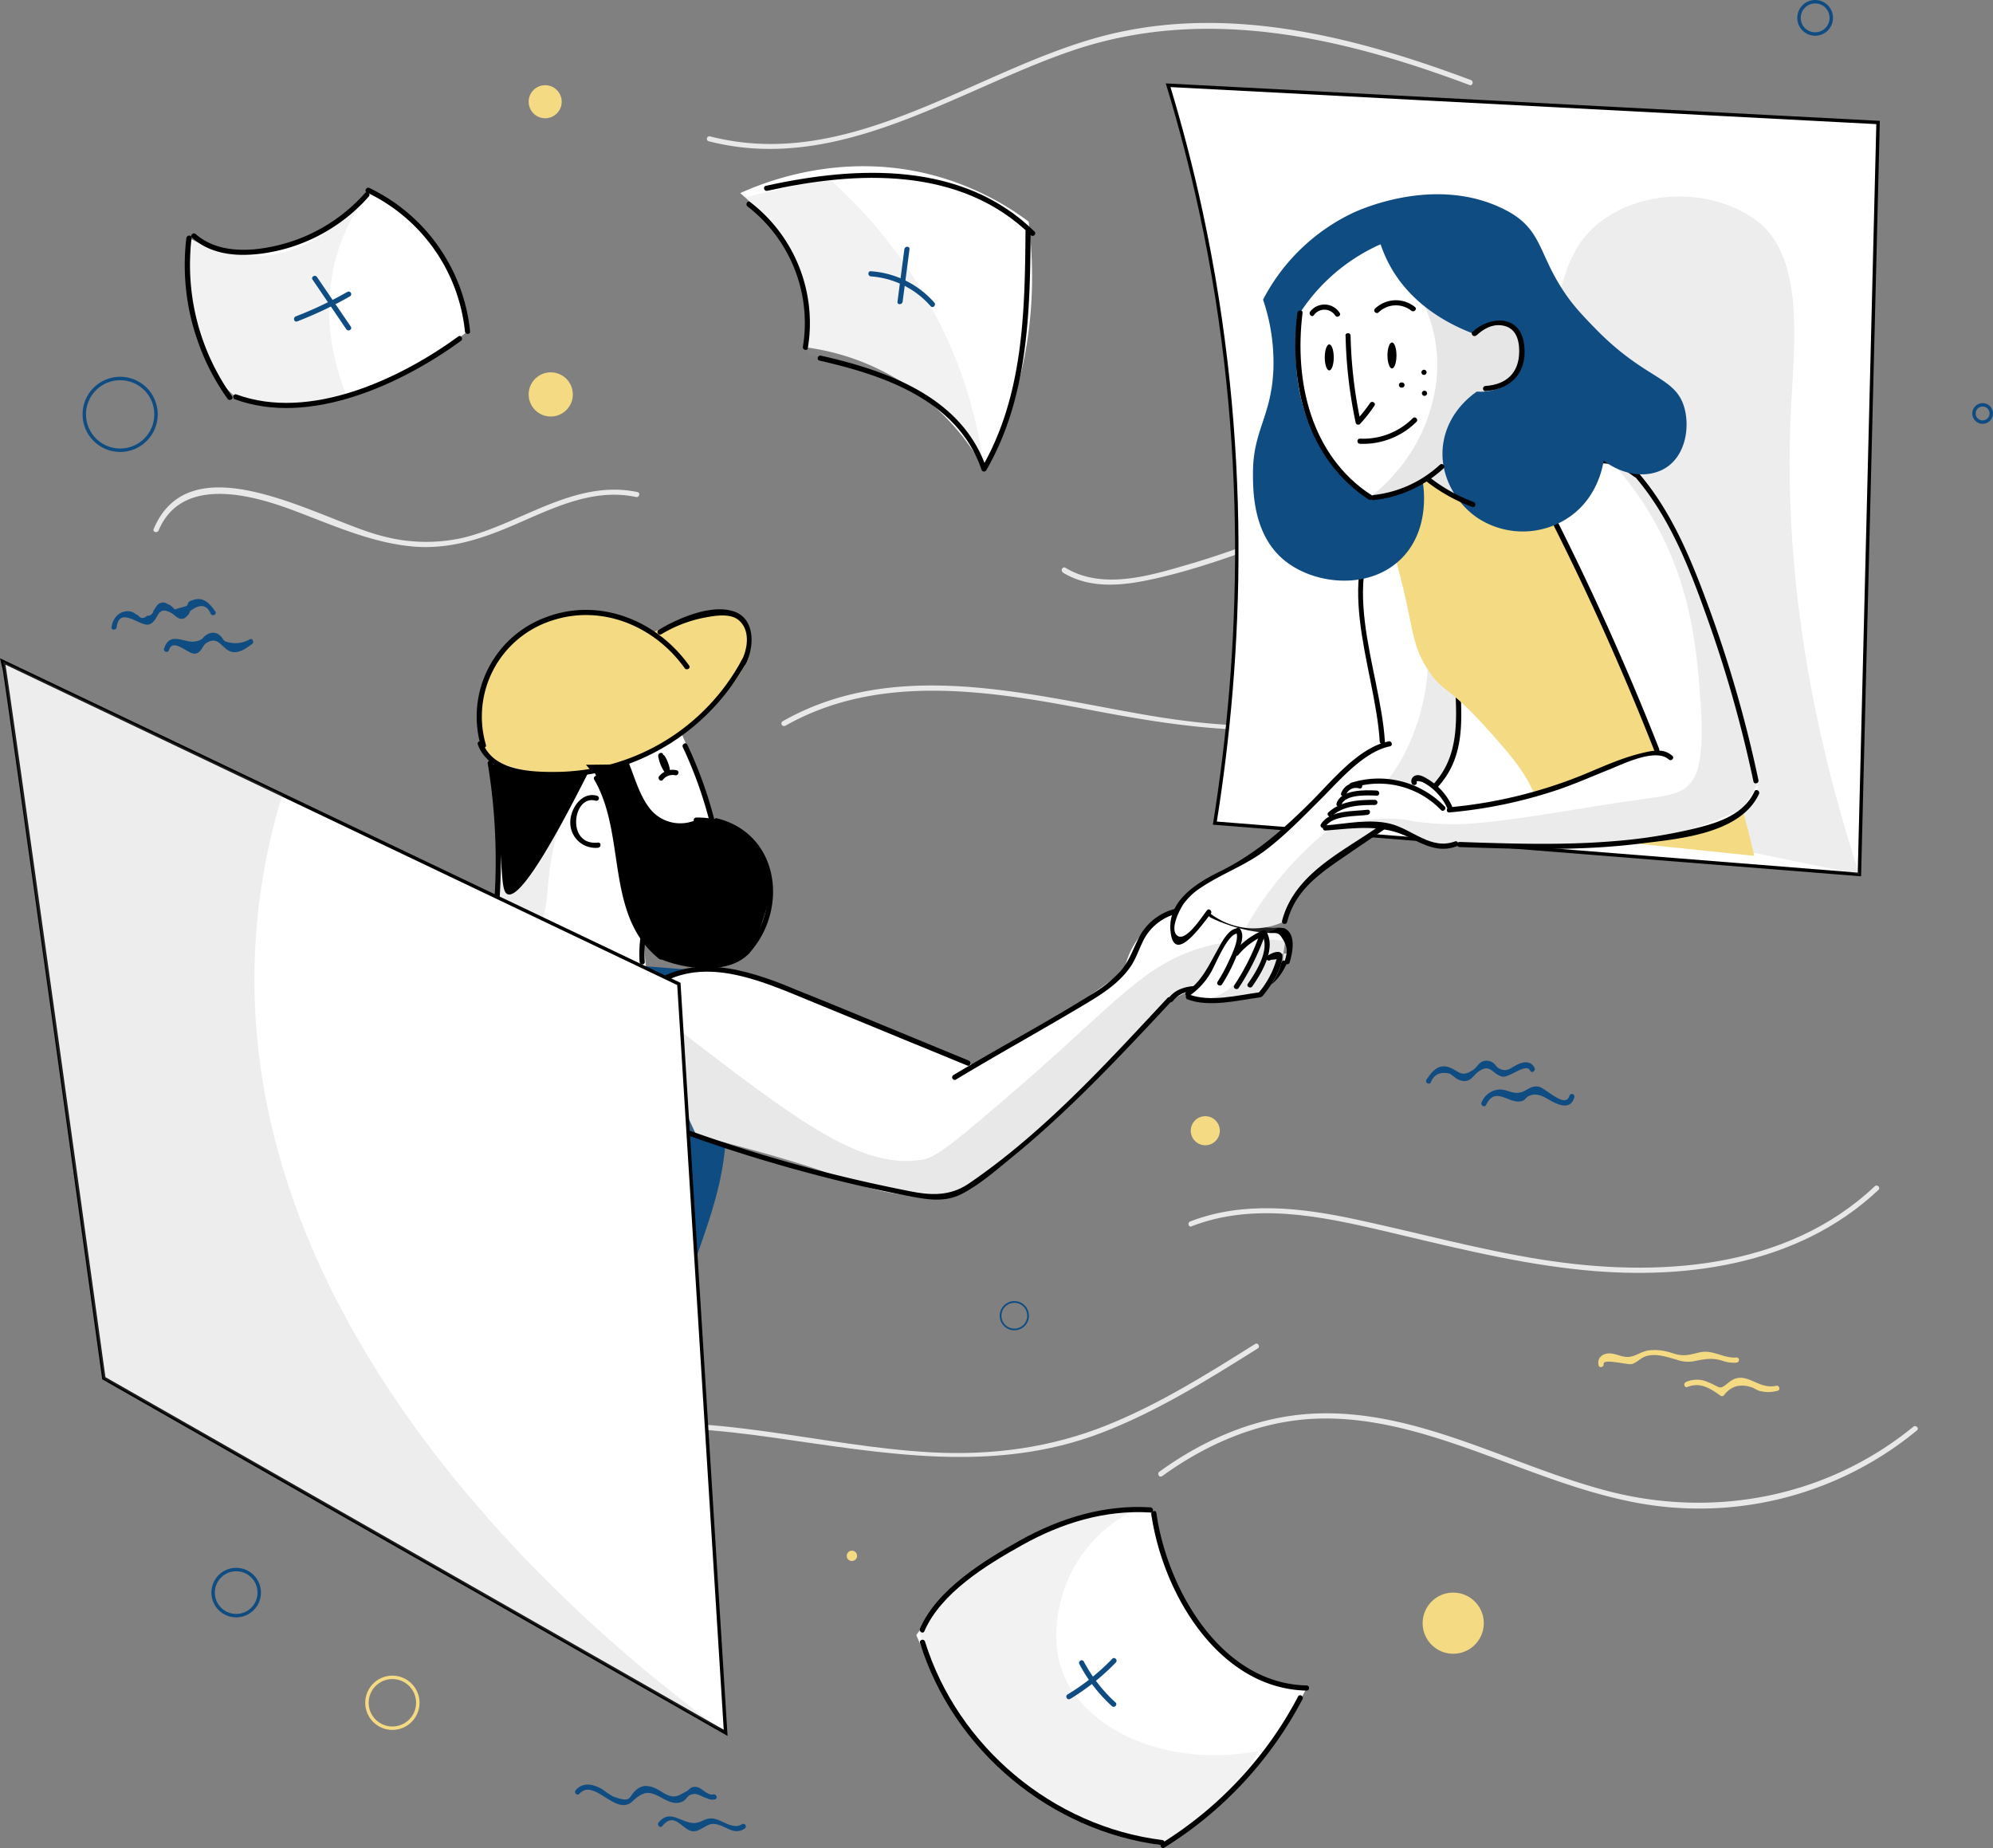 <svg xmlns="http://www.w3.org/2000/svg" viewBox="0 0 579.9 537.7"><rect x="0" y="0" width="579.9" height="537.7" fill="#808080" stroke="none"/><title>team building</title><g id="background"><g id="details"><path d="M55,187.18c6.57-15.68,26.2-10.67,38.38-6.18,11.42,4.22,22.75,9.53,35,10.77,10.66,1.09,20.33-2,30-6.19,11.29-4.84,22.93-10.84,35.55-8.15.94.2,1.35-1.24.4-1.44-11.16-2.38-21.56,1.7-31.66,6.1-6.36,2.77-12.73,5.72-19.52,7.3a49,49,0,0,1-23.16-.64c-17.32-4.29-55.41-28.25-66.42-2-.38.89,1.08,1.28,1.44.4Z" transform="translate(-8.86 -32.82)" style="fill:#e8e8e8"/><path d="M142.39,469.86c20.88-26.25,61.84-22.94,91.33-18.78,32.27,4.55,64.35,10.67,95.79-1.43,16.08-6.19,30.78-15.37,45.32-24.5.81-.51.06-1.81-.76-1.3-13.93,8.75-28,17.58-43.32,23.71-16.28,6.51-33.28,8.75-50.75,7.83-32.51-1.73-64.76-12.22-97.48-7.24-15.33,2.33-31.26,8.17-41.19,20.65-.6.75.45,1.82,1.06,1.06Z" transform="translate(-8.86 -32.82)" style="fill:#e8e8e8"/><path d="M347,462.32c13.21-9.57,28.6-16.16,45.07-16.74,16-.55,31.46,4.19,46.33,9.53,14.49,5.21,28.81,11.21,43.93,14.4A99.55,99.55,0,0,0,566.63,449c.75-.61-.32-1.67-1.06-1.06C540.72,468.25,508,474.7,477,466.72c-28.47-7.35-55.58-24-85.8-22.61-16.42.76-31.8,7.35-45,16.91-.77.56,0,1.86.76,1.3Z" transform="translate(-8.86 -32.82)" style="fill:#e8e8e8"/><path d="M355.54,389.62c18.11-7,37.43-3,55.68,1.28s36.61,9,55.34,11.13c31.13,3.62,65.19-.68,88.87-23,.7-.67-.36-1.73-1.06-1.07-25.9,24.45-63.6,26.62-97,21.33-18.12-2.87-35.78-7.76-53.69-11.61-16-3.45-32.83-5.54-48.51.53-.89.34-.5,1.79.4,1.44Z" transform="translate(-8.86 -32.82)" style="fill:#e8e8e8"/><path d="M237.35,244c27.14-15.42,59.25-10.25,88.38-4.69s57.88,9.85,86.64.07a119.92,119.92,0,0,0,38.66-22c.74-.62-.32-1.68-1.06-1.06a117.87,117.87,0,0,1-50.07,25C380,245.78,360,244,340.16,240.46c-33.94-6-71.49-16-103.56,2.21a.75.75,0,0,0,.75,1.3Z" transform="translate(-8.86 -32.82)" style="fill:#e8e8e8"/><path d="M318.09,199.4c8.65,5.25,18.84,3.66,28.22,1.46,11.6-2.72,22.82-6.8,34-11,22.44-8.44,45.19-17.57,69.58-17a.75.75,0,0,0,0-1.5c-22.18-.56-43.12,6.87-63.59,14.59-10.36,3.91-20.71,7.9-31.35,11-11.26,3.3-25.22,7.65-36.06,1.07-.83-.5-1.58.8-.76,1.3Z" transform="translate(-8.86 -32.82)" style="fill:#e8e8e8"/><path d="M215.09,73.92c37.63,9.66,71.38-14.53,105.36-26.23,38.83-13.37,78.75-4.1,116,9.87.91.34,1.3-1.11.4-1.45-34.89-13.08-73.14-22.74-110-12-36.47,10.59-71.51,38.63-111.37,28.39a.75.75,0,0,0-.4,1.45Z" transform="translate(-8.86 -32.82)" style="fill:#e8e8e8"/><path d="M165.33,147.12a1.5,1.5,0,0,0,0-3,1.5,1.5,0,0,0,0,3Z" transform="translate(-8.86 -32.82)" style="fill:#0f4c82"/><path d="M425.18,347.73c.95-2.39,2.84-3.21,5.65-2.47.61.48,1.23.93,1.86,1.38a4.36,4.36,0,0,0,2.4.72c1.94-.13,2.51-1.69,3.9-2.7,3.6-2.63,4,.73,7,1.4,2,.46,7-4.15,8.09-1.73.4.87,1.69.11,1.29-.76-1-2.19-3.25-1.9-5.14-.94s-2.94,2.27-5.31,1c-.67-.37-1.06-1.31-1.77-1.68a3.18,3.18,0,0,0-2.52-.42c-1.45.34-1.94,1.71-3,2.48-3.62,2.51-4.13.46-7.07-.63-3.13-1.16-5.09,1.17-6.65,3.62-.52.82.78,1.57,1.3.76Z" transform="translate(-8.86 -32.82)" style="fill:#0f4c82"/><path d="M441.25,354.32c2.81-5.85,6.85.14,10.62-1.21.77-.27,1-.94,1.56-1.26,2.52-1.38,4.56.07,6.63,1.22,2.43,1.35,5.87,2.76,6.9-1.07a.75.75,0,0,0-1.44-.4c-1.09,4-7-2.3-9-2.62-2.42-.39-3.32,1.33-5.49,1.74-2.4.46-4-1.29-6.58-.82a6,6,0,0,0-4.49,3.66c-.42.86.87,1.63,1.29.76Z" transform="translate(-8.86 -32.82)" style="fill:#0f4c82"/><path d="M42.81,215.28c.84-6.41,7,.12,9.49-.8,2.93-1.07,2-5.75,6.38-3.32,1.32.73,2,2.17,3.75,1.57.5-.17.81-.75,1.22-1a10,10,0,0,0,.56-1.14c2.88-2.17,4.89-1.86,6,.9.54.8,1.84,0,1.3-.75-2.08-3.05-4.07-4.6-7.52-2.94-.45.22-.48,1.12-.84,1.33l-3.43,1a11.54,11.54,0,0,0-1.47-1.32c-1-.3-1.22-.88-2.39-.63-1.38.29-1.54,1.39-2.33,2.27A1.79,1.79,0,0,1,51.6,212q-1.49,1.35-2.58-.18c-.94-.35-1.3-1-2.31-1.11-3-.44-5.05,1.91-5.4,4.59-.12.95,1.38.95,1.5,0Z" transform="translate(-8.86 -32.82)" style="fill:#0f4c82"/><path d="M58,222c1.24-3.85,5.65,1.34,7.65,1s1.94-2.29,3.31-3.13c3.77-2.31,4.49,2.17,7.55,2.65,2.12.33,4.13-1.17,5.7-2.33.77-.57,0-1.87-.76-1.3a8.49,8.49,0,0,1-7.08.52c-.55-.31-.89-1.23-1.42-1.62a3,3,0,0,0-3.61-.48c-1.82.91-1.06,1.7-3.74,2.15-3.15.54-7.37-3.13-9,2.1-.29.92,1.15,1.32,1.45.4Z" transform="translate(-8.86 -32.82)" style="fill:#0f4c82"/><path d="M177.42,554.77c3.71-4.27,9.13,4.1,13.57,3.17,1.49-.31,1.76-1,2.84-1.85,2.86-2.32,4.41-1.89,7.53-.2,2,1.08,4.07,2.17,6.28,1,.74-.38,1.23-1.44,1.91-1.76,1.87-.9,2.9.17,4.4.69,1.21.41,1.51.79,2.87.54,1-.18.55-1.63-.4-1.45-2.07.39-3.4-2.37-5.48-2.2-1.38.11-1.4.8-2.45,1.36-2.08,1.1-3.08,2-5.42,1-1-.4-1.9-1.14-2.87-1.61a7.12,7.12,0,0,0-3.64-1,4.43,4.43,0,0,0-2.72,1.27c-2.23,1.92-1,3.83-6.55,1.79a21.21,21.21,0,0,1-3-2c-2.6-1.55-5.72-2.37-7.91.14-.63.73.42,1.8,1.06,1.06Z" transform="translate(-8.86 -32.82)" style="fill:#0f4c82"/><path d="M201.55,564.13c3.69-4.52,5.82,1.27,8.92,1.51,2.16.17,3.9-2.28,6.07-2.15,3.36.2,5.63,3.57,9,1.38.8-.52.05-1.82-.76-1.29-2.8,1.82-6-1.57-8.82-1.69-2.1-.09-3.13,1.37-5.18,1.36-3.67,0-7-4.22-10.29-.18-.6.75.45,1.81,1.06,1.06Z" transform="translate(-8.86 -32.82)" style="fill:#0f4c82"/><circle cx="34.96" cy="120.56" r="10.44" style="fill:none;stroke:#0f4c82;stroke-miterlimit:10"/><circle cx="295.14" cy="382.81" r="4" style="fill:none;stroke:#0f4c82;stroke-miterlimit:10;stroke-width:0.5px"/><circle cx="68.72" cy="463.37" r="6.71" style="fill:none;stroke:#0f4c82;stroke-miterlimit:10"/><circle cx="528.15" cy="5.2" r="4.7" style="fill:none;stroke:#0f4c82;stroke-miterlimit:10"/><circle cx="576.88" cy="120.3" r="2.52" style="fill:none;stroke:#0f4c82;stroke-miterlimit:10"/><circle cx="160.25" cy="114.76" r="6.43" style="fill:#f4da83"/><circle cx="158.63" cy="29.6" r="4.81" style="fill:#f4da83"/><circle cx="422.84" cy="472.27" r="8.9" style="fill:#f4da83"/><circle cx="350.7" cy="328.99" r="4.23" style="fill:#f4da83"/><circle cx="114.17" cy="495.43" r="7.4" style="fill:none;stroke:#f4da83;stroke-miterlimit:10"/><path d="M256.74,487a1.5,1.5,0,0,0,0-3,1.5,1.5,0,0,0,0,3Z" transform="translate(-8.86 -32.82)" style="fill:#f4da83"/><path d="M475.5,429.7c-.4-1.73,7.07.32,8.16,0,1.78-.53,2.55-1.92,4.55-2.4,2.84-.67,5.77.35,8.46,1.12a9.66,9.66,0,0,0,5.7.31c3-.56,4.74-.86,7.65,0a10,10,0,0,0,4.08.56c1-.07,1-1.57,0-1.5-3.84.28-6.71-2.32-10.57-1.52-2.38.5-4,1.18-6.46.68-1-.2-2-.61-3-.84a15.16,15.16,0,0,0-5.57-.38c-2.57.41-4,2.11-6.61,1.87-1.63-.14-3.32-1.1-5-1-2.07.14-3.34,1.5-2.89,3.45.21.94,1.66.54,1.45-.4Z" transform="translate(-8.86 -32.82)" style="fill:#f4da83"/><path d="M499.82,436.38c3.85-1.56,6.79.5,9.73,2.58a.77.77,0,0,0,1-.27c2.15-2.81,4.91-3.23,8-2.22.75.25,1.38.74,2.14,1a9.93,9.93,0,0,0,5.38,0c.94-.21.55-1.66-.4-1.45-5.58,1.25-8.93-5-13.85-.94-2.9,2.38-2.23,1.36-5.9-.08a7.75,7.75,0,0,0-6.49-.08c-.88.36-.49,1.81.4,1.44Z" transform="translate(-8.86 -32.82)" style="fill:#f4da83"/></g><g id="papers"><path d="M63.83,102.09a71.66,71.66,0,0,0-.35,12.79c.41,6.79,1.06,17.29,7.92,26.84a37.89,37.89,0,0,0,6,6.59,56.69,56.69,0,0,0,15.81,2.32c11.91,0,20.73-3.82,29-7.52a104.62,104.62,0,0,0,22.67-13.89,44.71,44.71,0,0,0-1.37-7.9c-4.93-18.54-20.49-29-27.54-33.16a50.63,50.63,0,0,1-10.18,9.57c-3.85,2.73-11.79,8.35-23.15,8.73A38.27,38.27,0,0,1,63.83,102.09Z" transform="translate(-8.86 -32.82)" style="fill:#fff"/><path d="M224.24,89a62,62,0,0,1,7.9,8,49.15,49.15,0,0,1,9.56,16.25,43.36,43.36,0,0,1,1.5,20.6,69.88,69.88,0,0,1,52,35.38,113.28,113.28,0,0,0,6.11-13.1c8.9-22.8,8.65-44.19,6.85-58.83a81.3,81.3,0,0,0-28.47-13.67C253.61,77,231.85,85.58,224.24,89Z" transform="translate(-8.86 -32.82)" style="fill:#fff"/><path d="M275.48,508.56c1,2.45,2.56,5.82,4.57,9.74,2.81,5.49,7.12,13.89,13.39,21.55C304.72,553.6,318.31,560,324,562.63a92.06,92.06,0,0,0,23.23,7.12,111.94,111.94,0,0,0,16.51-12.41A114.42,114.42,0,0,0,389,524a38.29,38.29,0,0,1-12.51-2.73c-8.9-3.61-13.94-9.67-17.57-14.13-10.26-12.62-13.9-26.66-15.34-35a84.39,84.39,0,0,0-68.12,36.46Z" transform="translate(-8.86 -32.82)" style="fill:#fff"/><path d="M339.31,472A40.93,40.93,0,0,0,321,489.53c-4.69,8.89-6.19,19.89-3.41,28.51,5.54,17.13,29.5,29.44,57.46,24.26a70.12,70.12,0,0,1-27.8,27.45A94.94,94.94,0,0,1,329,564.64a92.56,92.56,0,0,1-31.38-20.25,86.1,86.1,0,0,1-21.36-37,87.52,87.52,0,0,1,32.27-27.09A86.61,86.61,0,0,1,339.31,472Z" transform="translate(-8.86 -32.82)" style="fill:#9e9e9e;opacity:0.14"/><path d="M115.64,89.44a56.52,56.52,0,0,0-8.21,15.8c-6.34,19.21-.28,36.34,2.22,42.4a51,51,0,0,1-32.21.67,50.12,50.12,0,0,1-12.15-46.86A32.21,32.21,0,0,0,78.89,107C99.3,110.07,114.62,90.76,115.64,89.44Z" transform="translate(-8.86 -32.82)" style="fill:#9e9e9e;opacity:0.14"/><path d="M225.65,90.24A49.37,49.37,0,0,1,238.56,106a50.63,50.63,0,0,1,5,15.61,56.37,56.37,0,0,1,.51,14.37,111.79,111.79,0,0,1,16,4.27c9.21,3.21,17.22,6,24.47,13a45.65,45.65,0,0,1,10.66,16.05,134.12,134.12,0,0,0-7-28.76,139.92,139.92,0,0,0-38.5-56.06Z" transform="translate(-8.86 -32.82)" style="fill:#9e9e9e;opacity:0.14"/><path d="M63.08,102.09a67,67,0,0,0,12,46.77c.56.78,1.86,0,1.3-.75a65.75,65.75,0,0,1-11.77-46c.11-1-1.39-1-1.5,0Z" transform="translate(-8.86 -32.82)"/><path d="M64.76,102c6.91,6.15,17.09,5.62,25.58,3.6A50.48,50.48,0,0,0,116.17,90c.64-.72-.42-1.78-1.06-1.06A49.25,49.25,0,0,1,93,103.29c-8.54,2.64-20,4-27.19-2.37-.72-.64-1.78.41-1.06,1.06Z" transform="translate(-8.86 -32.82)"/><path d="M77.24,149c21.7,8,48.33-4.34,65.75-17,.78-.56,0-1.87-.75-1.3C125.1,143.18,99,155.4,77.64,147.58c-.91-.33-1.3,1.12-.4,1.45Z" transform="translate(-8.86 -32.82)"/><path d="M115.6,88.81a50.55,50.55,0,0,1,28.54,40.41c.09,1,1.59,1,1.5,0a52.08,52.08,0,0,0-29.28-41.7c-.87-.42-1.63.87-.76,1.29Z" transform="translate(-8.86 -32.82)"/><path d="M277.83,507.4c4.89-11.21,18.12-19.27,28.39-25,11.48-6.44,24.14-10.34,37.38-9.51,1,.06,1-1.44,0-1.5-13.48-.85-26.45,3.16-38.13,9.72-10.43,5.85-24,14.19-28.93,25.57-.39.88.91,1.64,1.29.76Z" transform="translate(-8.86 -32.82)"/><path d="M343.88,473.43c3.21,22.67,19.41,50.69,45.14,51.28a.75.75,0,0,0,0-1.5C364,522.63,348.44,495,345.33,473c-.14-.95-1.58-.55-1.45.4Z" transform="translate(-8.86 -32.82)"/><path d="M276.55,510.83c9.74,31.29,38,54.84,70.51,58.86.95.12.94-1.38,0-1.5C315.23,564.25,287.52,541,278,510.43c-.29-.92-1.74-.53-1.45.4Z" transform="translate(-8.86 -32.82)"/><path d="M347.64,570.4a112.2,112.2,0,0,0,40.21-43.21c.45-.86-.84-1.62-1.29-.76a110.76,110.76,0,0,1-39.68,42.67c-.81.51-.06,1.81.76,1.3Z" transform="translate(-8.86 -32.82)"/><path d="M226.38,92.9a42.83,42.83,0,0,1,16.1,40.8c-.16.94,1.29,1.35,1.44.4a44.4,44.4,0,0,0-16.78-42.49c-.77-.59-1.52.71-.76,1.29Z" transform="translate(-8.86 -32.82)"/><path d="M232.1,88.34c26-5.81,56.22-7.2,76.71,12.91.69.68,1.75-.38,1.06-1.06C289,79.7,258.26,81,231.7,86.89c-.94.21-.54,1.66.4,1.45Z" transform="translate(-8.86 -32.82)"/><path d="M247.32,137.75c18.9,4.26,40.25,11.6,47.13,31.73a.76.76,0,0,0,1.37.18c12.21-21.07,12.76-45.84,12.93-69.53a.75.75,0,0,0-1.5,0c-.17,23.43-.65,47.94-12.73,68.77l1.37.18c-7.06-20.68-28.7-28.39-48.17-32.78-.94-.21-1.34,1.24-.4,1.45Z" transform="translate(-8.86 -32.82)"/><path d="M320.27,527.12a65.22,65.22,0,0,0,13.27-10.6c.67-.7-.39-1.76-1.06-1.06a63.84,63.84,0,0,1-13,10.37c-.83.5-.07,1.8.75,1.29Z" transform="translate(-8.86 -32.82)" style="fill:#0f4c82"/><path d="M322.92,517a45,45,0,0,0,9.46,12.22c.71.65,1.78-.41,1.06-1.06a44,44,0,0,1-9.23-11.91c-.45-.86-1.74-.1-1.29.75Z" transform="translate(-8.86 -32.82)" style="fill:#0f4c82"/><path d="M262.27,113.24a25.51,25.51,0,0,1,17.39,8.68c.64.72,1.7-.34,1.06-1.06a27.07,27.07,0,0,0-18.45-9.12c-1-.08-.95,1.42,0,1.5Z" transform="translate(-8.86 -32.82)" style="fill:#0f4c82"/><path d="M272,105.32l-2,15.28c-.13,1,1.38.94,1.5,0l2-15.28c.12-.95-1.38-.94-1.5,0Z" transform="translate(-8.86 -32.82)" style="fill:#0f4c82"/><path d="M95.35,126.33a114.32,114.32,0,0,0,15.33-7.28.75.75,0,0,0-.76-1.3,110.77,110.77,0,0,1-15,7.13c-.89.35-.51,1.8.39,1.45Z" transform="translate(-8.86 -32.82)" style="fill:#0f4c82"/><path d="M99.79,114.16l9.85,14.47c.54.79,1.84,0,1.3-.76l-9.86-14.47c-.54-.79-1.84,0-1.29.76Z" transform="translate(-8.86 -32.82)" style="fill:#0f4c82"/></g></g><g id="guy"><g id="torso"><path d="M148.23,310.1a233.45,233.45,0,0,0-24.31,43.46A239.25,239.25,0,0,0,105.23,454a68.37,68.37,0,0,0,28,21c30,11.89,57.78-3.11,62-5.48A289,289,0,0,1,200,438.65c8.15-39.19,19.35-52.06,20.22-77.61.36-10.72-1-26.47-9.84-46Z" transform="translate(-8.86 -32.82)" style="fill:#0f4c82"/></g><g id="head"><path d="M149.52,249.71a29,29,0,0,1-1.32-9.66A30.44,30.44,0,0,1,152.33,226c6.91-11.65,19.87-14.22,21.63-14.54A33.81,33.81,0,0,1,198.74,217a41.57,41.57,0,0,1,13.7-4.94c5.05-.85,9.53-1.6,12.22,1,3.06,3,2,8.5,1.64,10.25-.7,3.54-2.57,7.88-10.83,15.42-7,6.43-13.53,12.35-24.46,16.08-4.39,1.5-10.3,2-22.11,3.12-4.53.41-8.13.6-12-1.28A18.11,18.11,0,0,1,149.52,249.71Z" transform="translate(-8.86 -32.82)" style="fill:#f4da83"/><path d="M179.35,255.34a28,28,0,0,1,4.77,7.09c2.12,4.58,1.89,7.75,2.63,13.25A96.94,96.94,0,0,0,192,297.6c2.14,5.52,3.26,8.33,6,10.86,5.59,5.09,12.89,5.16,15.23,5.19,3.27,0,7.61.07,11.51-2.81,3.61-2.68,4.8-6.37,6.25-10.87s2.89-9,1.23-14.58A20.27,20.27,0,0,0,225,275.26a22.32,22.32,0,0,0-11.5-4.53q-7.19-4.44-14.62-9.45-4.5-3-8.77-6.07Z" transform="translate(-8.86 -32.82)"/><path d="M151.54,253.6c.21,1.58.51,3.91.8,6.72.86,8.23,2.19,20.89,1.14,35.27a143.82,143.82,0,0,1-6.08,31.92,41.7,41.7,0,0,0,49.8-8.94L196,305.45A48.92,48.92,0,0,1,192,297.6c-3.7-9.44-2.6-15.33-4.67-24.81a63.37,63.37,0,0,0-5.75-15.73,49.21,49.21,0,0,1-30.08-3.46Z" transform="translate(-8.86 -32.82)" style="fill:#fff"/><path d="M191.24,254.47a42.61,42.61,0,0,0,2.72,7.62c2.15,4.61,3.57,7.65,6.66,9.43,4.58,2.65,10,.89,11.68.27h3.77q-1-4-2.35-8.17a164.87,164.87,0,0,0-6.63-17.54Z" transform="translate(-8.86 -32.82)" style="fill:#fff"/><path d="M177.46,259.82a77.61,77.61,0,0,0-6,14c-3.29,10.5-2.88,17.21-3.9,23.18-1.28,7.5-5.51,18-19.25,29.72a171.59,171.59,0,0,0,4.14-21.17,173.54,173.54,0,0,0,1.42-19.48,175.41,175.41,0,0,0-.78-19.69Z" transform="translate(-8.86 -32.82)" style="fill:#9e9e9e;opacity:0.17"/><path d="M151.5,254.84c.31,2,.75,4.85,1.21,8.33,2.8,21.38,1.54,29,3.9,29.84s8.28-5.32,23.54-35.68a64.14,64.14,0,0,1-28.65-2.49Z" transform="translate(-8.86 -32.82)"/><path d="M207.54,250.22A121,121,0,0,1,215.35,272l.92-.93a25,25,0,0,0-4.82-.38.75.75,0,0,0,0,1.5,15.63,15.63,0,0,1,4.42.33.76.76,0,0,0,.92-.92,122.83,122.83,0,0,0-7.95-22.12c-.41-.88-1.71-.12-1.3.75Z" transform="translate(-8.86 -32.82)"/><path d="M190.29,255c2.17,5.37,3.89,12.67,8.73,16.34a13,13,0,0,0,13.66,1.09c.87-.42.11-1.72-.75-1.3a11.28,11.28,0,0,1-14.11-3.21c-2.91-3.81-4.3-8.91-6.08-13.32-.36-.88-1.81-.5-1.45.4Z" transform="translate(-8.86 -32.82)"/><path d="M217.1,272.36c17.23,4.34,19.49,25.07,8.53,36.91-.66.7.4,1.77,1.06,1.06,11.72-12.66,9.13-34.8-9.19-39.42a.75.75,0,0,0-.4,1.45Z" transform="translate(-8.86 -32.82)"/><path d="M181.74,259.63c9.47,16.13,3,39.46,18.91,52.18.74.6,1.81-.45,1.06-1.06-15.63-12.53-9.29-35.9-18.68-51.88a.75.75,0,0,0-1.29.76Z" transform="translate(-8.86 -32.82)"/><path d="M150.78,255a173.39,173.39,0,0,1-3.18,71.52.75.75,0,0,0,1.45.4,175.14,175.14,0,0,0,3.17-72.31c-.16-.95-1.6-.55-1.44.39Z" transform="translate(-8.86 -32.82)"/><path d="M147.86,249.37c2.21,6,8.22,8.16,14.1,9a62.65,62.65,0,0,0,25.94-2,64.27,64.27,0,0,0,38.17-30.95c.47-.84-.82-1.6-1.29-.75a61.94,61.94,0,0,1-54,32.74c-7.24.08-18.44-.32-21.44-8.41-.33-.89-1.78-.51-1.44.4Z" transform="translate(-8.86 -32.82)"/><path d="M150.24,249.51a29.31,29.31,0,0,1,19.14-36.11c14.62-4.87,30,1.61,38.7,13.83.56.78,1.86,0,1.3-.76-9.42-13.22-26.24-20-41.84-14a30.78,30.78,0,0,0-18.75,37.44c.28.92,1.73.53,1.45-.4Z" transform="translate(-8.86 -32.82)"/><path d="M201.25,217.38a38.42,38.42,0,0,1,12.64-4.87c2.89-.54,7.51-1.39,10,.83,3.41,3,2.48,8.46.64,11.92-.46.85.83,1.61,1.29.75,2.53-4.73,2.92-13.09-3.34-15.26-6.67-2.31-16.39,2-22,5.34a.75.75,0,0,0,.76,1.29Z" transform="translate(-8.86 -32.82)"/><path d="M201,253.58a9.28,9.28,0,0,1,1.38,3.88l1.4-.38a10.56,10.56,0,0,1-1.95-4.64c-.16-1-1.6-.55-1.45.39a11.6,11.6,0,0,0,2.1,5c.38.52,1.5.45,1.4-.38a11.24,11.24,0,0,0-1.58-4.64c-.51-.82-1.81-.07-1.3.76Z" transform="translate(-8.86 -32.82)"/><path d="M182.64,264.37c-4.39-1.32-7.72,3.52-7.84,7.45a7.35,7.35,0,0,0,8.06,7.66c.95-.11,1-1.61,0-1.5-9.39,1-7.34-14.19-.62-12.17a.75.75,0,0,0,.4-1.44Z" transform="translate(-8.86 -32.82)"/><path d="M200.56,311.65c7.13,3.18,20.48,5.06,26.44-1.63.64-.72-.42-1.78-1.07-1.06-5.46,6.14-18.14,4.28-24.61,1.4-.87-.39-1.64.9-.76,1.29Z" transform="translate(-8.86 -32.82)"/><path d="M201.72,259.71a3.63,3.63,0,0,1,3.62-1.33c.94.2,1.34-1.24.4-1.45a5.11,5.11,0,0,0-5.08,1.72c-.6.74.45,1.81,1.06,1.06Z" transform="translate(-8.86 -32.82)"/><path d="M195.25,305.25a36.82,36.82,0,0,0-.29,7.42c.06,1,1.56,1,1.5,0a35,35,0,0,1,.23-7c.13-.94-1.31-1.35-1.44-.4Z" transform="translate(-8.86 -32.82)"/></g><g id="hand"><path d="M193.53,324.09a29,29,0,0,1,10.29-7.31c6.61-2.74,13.07-2.36,20.47-.87,13.87,2.8,23.4,8,30.89,11.69a279.8,279.8,0,0,0,37.24,15.2c7.87-4.14,16.22-8.94,24.86-14.52,6.77-4.37,13-8.77,18.75-13.09a21.76,21.76,0,0,1,20.16-18,59.18,59.18,0,0,0,27.12,6.92c-1,5.23-1.42,8.73-.82,8.9s1.8-1.75,1.41-2.43c-.83-1.47-10.26,1.73-34.43,13.14-9.8,10.55-18.38,19.18-25,25.66-12.09,11.8-18.12,17.35-26,23-4.85,3.49-9.09,6.13-12.1,7.92a58.15,58.15,0,0,1-8.11.54,62.51,62.51,0,0,1-23.34-4.85c-9.29-3.58-22.78-7.72-43.44-12.84Z" transform="translate(-8.86 -32.82)" style="fill:#fff"/><path d="M192,320.92c3.28,2.73,8.35,6.88,14.67,11.74,35.16,27.06,53.37,40.72,71,37.48,4.08-.75,11.74-7.35,27.05-20.54,29-25,37-36.51,55.07-41.39a62.42,62.42,0,0,1,23.05-1.64c1.37,3.18,1,5.05.48,6.12-2.79,6-15.89,1.51-28.85,8.07C352,322,350.83,323,341.78,331.91,325,348.34,320.11,353.71,314.47,359a174.49,174.49,0,0,1-28.25,21.49c-7-.39-14.39-1.13-22.18-2.34a229.57,229.57,0,0,1-54.75-15.69Z" transform="translate(-8.86 -32.82)" style="fill:#9e9e9e;opacity:0.24"/><path d="M198.63,320.65c14.05-10.43,31.31-2.62,45.49,3.21l46.23,19c.89.36,1.28-1.09.4-1.45-17.21-7.08-34.4-14.23-51.65-21.23-13.12-5.33-28.68-10.15-41.23-.83-.76.57,0,1.87.76,1.29Z" transform="translate(-8.86 -32.82)"/><path d="M287,346.92c12.94-7.8,26.22-15.06,39.15-22.87,4.34-2.62,8.65-5.64,11.58-9.86,1.55-2.22,2.36-4.73,3.53-7.14a14.94,14.94,0,0,1,9.8-8.33.75.75,0,0,0-.39-1.44,16.27,16.27,0,0,0-10.42,8.34c-1.82,3.54-2.81,6.94-5.53,9.95a37.27,37.27,0,0,1-8,6.39c-13.21,8.3-27.08,15.61-40.45,23.66a.75.75,0,0,0,.76,1.3Z" transform="translate(-8.86 -32.82)"/><path d="M209.1,363.19a441.75,441.75,0,0,0,43.34,13.05q10.53,2.6,21.19,4.64c5.18,1,10.32,1.82,15.18-.73,5.36-2.82,10.24-7.14,14.91-10.95,5.53-4.52,10.86-9.28,16-14.19,10.38-9.85,20.15-20.32,29.92-30.78.65-.71-.41-1.77-1.07-1.06-17.88,19.16-36,39.13-57.8,54-6.93,4.71-13.74,2.94-21.4,1.38q-10.17-2.08-20.23-4.64c-13.41-3.41-26.64-7.49-39.68-12.14-.91-.32-1.3,1.12-.39,1.45Z" transform="translate(-8.86 -32.82)"/><path d="M361,299.74a46.31,46.31,0,0,0,12.09,3.95,44.46,44.46,0,0,0,4.88.57c2.49.15,2.83-.47,4.3,2.08,1.36,2.38,1.15,3.59.39,6.15a.75.75,0,0,0,1.44.4c.89-3,2-8.44-1.58-10a11.19,11.19,0,0,0-3-.1,47.28,47.28,0,0,1-6.05-.58,45.42,45.42,0,0,1-11.74-3.8c-.87-.41-1.63.88-.75,1.29Z" transform="translate(-8.86 -32.82)"/><path d="M350.11,324.13c4.29-6,16.67-1.73,22.87-2.64,5.18-.76,8-3.44,10.16-8.06.41-.87-.88-1.63-1.29-.75-4.31,9.16-12.7,7.38-21.23,7-4.26-.17-9.12-.12-11.8,3.66-.56.79.74,1.54,1.29.75Z" transform="translate(-8.86 -32.82)"/></g><g id="window"><path d="M9.78,225.34c.61,1.58,29.29,208.47,29.29,208.47L220,537q-6.81-108.94-13.61-217.9Z" transform="translate(-8.86 -32.82)" style="fill:#fff;stroke:#000;stroke-miterlimit:10"/><path d="M91,264.06a184.8,184.8,0,0,0-7.87,44.48C76.83,430.76,196.91,520.36,220,537l-181-103.2Q24.43,329.58,9.78,225.34Z" transform="translate(-8.86 -32.82)" style="fill:#9e9e9e;opacity:0.18"/></g></g><g id="girl"><g id="window-2" data-name="window"><path d="M348.75,57.62c3.53,11.62,6.75,23.86,9.52,36.69,14.62,67.75,11.89,129.15,4.07,178l187.55,14.94,5.43-218.79Z" transform="translate(-8.86 -32.82)" style="fill:#fff;stroke:#000;stroke-miterlimit:10"/><path d="M457.6,171.46a153.65,153.65,0,0,1,1.76-35.37c3.24-19.38,5.09-30.48,14.44-38.16,11.53-9.47,31-10.91,44.86-1.87,16,10.47,12.09,37.14,11.22,57.95-1.34,31.73,1.47,76.53,20,133.27L505,278c-.6-2.08-1.22-4.15-1.87-6.23A440.64,440.64,0,0,0,457.6,171.46Z" transform="translate(-8.86 -32.82)" style="fill:#9e9e9e;opacity:0.18"/></g><g id="hand_right" data-name="hand right"><path d="M417.06,176c-.86,1.09-2.08,2.68-3.44,4.67-1,1.42-5.26,7.7-7.31,13.22-2.11,5.68-1.92,10.77-1.28,17.58a291.88,291.88,0,0,0,6,37.13,184.85,184.85,0,0,0-14.71,12.64c-5.54,5.28-6.12,6.48-11.52,11.33-6.86,6.15-10.28,9.23-15.76,12.05-3.79,1.95-5.81,2.39-10.07,5.19-6.05,4-7.52,6.74-8.14,8.23-1.35,3.3-1.47,7.62,0,8.33s4.83-2.61,6.8-4.64a29.63,29.63,0,0,0,2.92-3.48A20.93,20.93,0,0,0,373,302.92a20.63,20.63,0,0,0,9.62-2.06,26.32,26.32,0,0,1,2.82-7c3.13-5.4,7.18-7.89,14.81-13,10.06-6.68,15.07-10.35,16.26-11.22,8.75-6.43,11.58-9.32,13.63-13.4,1.58-3.12,2.09-5.75,2.79-9.39a74.39,74.39,0,0,0,.67-19.14C432.54,217.11,427.37,198.37,417.06,176Z" transform="translate(-8.86 -32.82)" style="fill:#fff"/><path d="M357.83,319.13a30.24,30.24,0,0,0,3.28-4.72c2.35-3.84,2.41-5.09,4.56-7.88,1.12-1.44,2.58-3.33,3.42-3,1.12.42.54,4.45.35,5.69.84-3.38,4.29-4.88,6.5-3.89,1.87.84,3,3.57,2.1,6.24,2.23-1,2.95-.52,3.19-.31,1.18,1.06-.46,4.66-1.53,6.44a13,13,0,0,1-3.94,4.31c-1.77,1.18-3.49,1.61-13.91,1.72-5.09.05-7,0-7.25-.83S355.77,321.47,357.83,319.13Z" transform="translate(-8.86 -32.82)" style="fill:#fff"/><path d="M422.27,188c.3,4.15.71,10.31,1.09,17.78.71,13.88,1.07,20.82.73,24.12-.48,4.71-2.77,21.14-14.66,33.68-7,7.39-11.17,6.91-22.12,18A98.36,98.36,0,0,0,376.84,294a97,97,0,0,0-5.55,8.79,8.33,8.33,0,0,0,5.35,1.44,8.69,8.69,0,0,0,6-3.36,31.37,31.37,0,0,1,5.48-10.57c3.27-4.11,6.24-5.61,14.66-11.11,7.51-4.92,11.27-7.39,14.76-10.24,5.91-4.86,10.8-8.87,13.74-15.25,2.86-6.23,2.68-12.16,2.07-18.4C431.64,217.81,426.88,201,422.27,188Z" transform="translate(-8.86 -32.82)" style="fill:#9e9e9e;opacity:0.2"/><path d="M359.75,323.7a17.34,17.34,0,0,0,6.33-2.85c7.45-5.45,7.89-15.71,9.86-15.54.66.06,1.45,1.29,2.1,6.24,1.69-.68,2.75-.78,3.19-.31q1.42,1.53-5.73,11Z" transform="translate(-8.86 -32.82)" style="fill:#9e9e9e;opacity:0.22"/><path d="M413.09,180.1c-17.77,19-4.13,46.42-2.77,68.46.06,1,1.56,1,1.5,0-1.33-21.56-15-48.83,2.33-67.4.66-.7-.4-1.77-1.06-1.06Z" transform="translate(-8.86 -32.82)"/><path d="M412.91,248.53c-8.77,1.8-16.51,11.5-22.55,17.53-8.13,8.11-16.22,15.25-26.6,20.35-6.74,3.31-15.2,8.54-14.32,17.32,1,10.23,9.4-2.25,11.69-5,.62-.74-.44-1.8-1.06-1.06-1.35,1.61-6.46,9.93-8.93,7.12-1.73-2,.91-7.17,2-8.83a18.49,18.49,0,0,1,5.14-4.87c6.17-4.14,13.14-6.52,19.09-11.11,5.67-4.37,10.66-9.52,15.72-14.56,5.4-5.37,12.5-13.88,20.2-15.45.95-.2.55-1.64-.4-1.45Z" transform="translate(-8.86 -32.82)"/><path d="M432.37,234.51c.39,8.26.5,17.07-4.53,24.1-4.63,6.46-12,10.65-18.44,15.09-10.51,7.25-24,13.63-27.49,27a.75.75,0,0,0,1.45.4c2.37-9.18,9.19-13.92,16.61-19,6.76-4.67,13.7-9.16,20.28-14.09,4.65-3.48,9-7.48,11.33-12.89,2.81-6.44,2.61-13.67,2.29-20.53,0-1-1.55-1-1.5,0Z" transform="translate(-8.86 -32.82)"/><path d="M354.86,322.59a20.63,20.63,0,0,0,6.27-6.74c1.41-2.28,4.81-11.26,7.77-11.43,1-.05,1-1.55,0-1.5-2.74.16-4.7,4.36-5.85,6.4-2.51,4.41-4.55,9.1-8.94,12-.81.53-.06,1.82.75,1.29Z" transform="translate(-8.86 -32.82)"/><path d="M368.45,303.89c1.24,2-1.28,6.87-2.05,8.57a46.75,46.75,0,0,1-3.26,6c-.52.82.78,1.57,1.3.76a48.1,48.1,0,0,0,4.53-9.08c.78-2.14,2.13-4.85.77-7-.51-.82-1.81-.07-1.29.75Z" transform="translate(-8.86 -32.82)"/><path d="M369.15,310.69a20.51,20.51,0,0,1,7.87-5.82l-1-.27c2.52,4.37-1.53,10.78-4.07,14.45-.55.79.75,1.54,1.3.75,2.88-4.15,6.95-11,4.07-16a.78.78,0,0,0-1-.27,21.29,21.29,0,0,0-8.17,6.06c-.62.73.43,1.8,1.06,1.06Z" transform="translate(-8.86 -32.82)"/><path d="M375.22,305.11A69.18,69.18,0,0,1,368,319.5c-.54.8.76,1.56,1.29.75a70.72,70.72,0,0,0,7.42-14.74c.33-.91-1.11-1.3-1.44-.4Z" transform="translate(-8.86 -32.82)"/><path d="M378.57,312.08c2-.08,2.64-.42,1.94-1-.12.5-.26,1-.4,1.47a25.4,25.4,0,0,1-1.31,3.36,27.07,27.07,0,0,1-3.57,5.59c-.61.74.45,1.8,1.06,1.06,2.42-2.95,5.26-7.15,5.67-11.08.3-2.85-3.18-1.48-4.45-.42-.75.62.32,1.68,1.06,1.06Z" transform="translate(-8.86 -32.82)"/><path d="M354.4,323.6c6.34,2.39,14.62.27,21.1-.59.94-.12,1-1.63,0-1.5-6.34.84-14.53,3-20.7.64-.91-.34-1.3,1.11-.4,1.45Z" transform="translate(-8.86 -32.82)"/></g><g id="torso-2" data-name="torso"><path d="M409.23,177.67c1.47,4.05,3.75,10.62,6,18.89,5.19,18.84,3.92,23,8.95,30.89,4.4,6.9,6,4.69,17.42,17.46,7.16,8,11,12.52,13.72,19a47.37,47.37,0,0,1,3.12,11.59l60.84,6.33A288.65,288.65,0,0,0,488,201.92a285,285,0,0,0-23.4-34.47c-7.6-2.07-26.6-6-45.12,3.4A54.25,54.25,0,0,0,409.23,177.67Z" transform="translate(-8.86 -32.82)" style="fill:#f4da83"/></g><g id="hand_left" data-name="hand left"><path d="M458.05,178.39a26.51,26.51,0,0,1,4.36-5.38c2.4-2.27,5.75-5.43,10.73-5.95,5.79-.6,10.21,2.75,11.76,3.92,3.17,2.41,4.76,5.14,6.78,8.83,7,12.86,9.15,18.31,9.15,18.31,4.43,11.26,6.65,16.9,10,27.66,2.91,9.35,6.35,21.53,9.57,36.08a16.92,16.92,0,0,1-4.09,6.64,17.74,17.74,0,0,1-8.09,4.36c-26.2,7-60.28,6.09-60.28,6.09-3.7-.1-9-.27-15.5-.6a15.12,15.12,0,0,1-6.33.44c-3.6-.54-4.87-2.17-8.62-3.78a28.1,28.1,0,0,0-11.2-2.2c-5.94.15-10.68,2.57-11.75.91a2.29,2.29,0,0,1-.29-1.33,3.36,3.36,0,0,1,1.75-2.34,11.4,11.4,0,0,1,1.07-1.53,11.12,11.12,0,0,1,1.53-1.54,10.87,10.87,0,0,1,.59-2,11.46,11.46,0,0,1,2.13-3.31c1.93-1.95,5.3-1.73,9.32-1.42a41.38,41.38,0,0,1,9.09,1.77c.17-1.9.64-3,1.42-3.3q2.63-1,9.92,10A115.41,115.41,0,0,0,447.7,266a126.11,126.11,0,0,0,17.95-5.79c6.54-2.67,8.41-4.09,14.28-5.9a71.2,71.2,0,0,1,11.22-2.48c-3.08-7.81-5.77-14.32-7.79-19.12-8.49-20.14-15.47-34.6-17.36-38.49C462.77,187.62,460,182.16,458.05,178.39Z" transform="translate(-8.86 -32.82)" style="fill:#fff"/><path d="M477.45,166.85A98.75,98.75,0,0,1,486,177.69c14.69,21.57,16.48,42.82,17.65,59.17,1.3,18.12-1.44,22.09-3,23.86-3.5,3.95-6.82,3.4-25.74,6.38-11.62,1.84-32.16,5.49-42.58,5.53a91,91,0,0,1-10.13-.58c-2.53-.32-3.93-.7-5.14-.81a50.54,50.54,0,0,0-17.82,1.56,34.09,34.09,0,0,1,17.17,1.38,32.86,32.86,0,0,1,9.1,4.95l7.73-1.12c12.73.68,23.51.66,31.71.44,20.67-.54,28.5-2.37,32-3.3A97.85,97.85,0,0,0,516,268l4.08-6.65c-.43-1.95-1.11-5-2-8.63a371.48,371.48,0,0,0-16.72-53c-8-19.78-8.08-14.16-12.91-24.59A14.26,14.26,0,0,0,484.7,170,14.77,14.77,0,0,0,477.45,166.85Z" transform="translate(-8.86 -32.82)" style="fill:#9e9e9e;opacity:0.21"/><path d="M457.4,178.77a789.88,789.88,0,0,1,32.77,72.34c.35.89,1.8.5,1.45-.4A795,795,0,0,0,458.7,178c-.45-.86-1.74-.11-1.3.75Z" transform="translate(-8.86 -32.82)"/><path d="M495.44,252.73c-2.51-2.26-5.65-1.55-8.71-.83-6,1.42-11.57,4-17.24,6.35a135.92,135.92,0,0,1-38.91,9.45c-.95.09-1,1.59,0,1.5a136.77,136.77,0,0,0,31.64-6.62c5.09-1.74,10-3.92,15-5.91,4-1.62,13.43-6.26,17.19-2.88.72.65,1.78-.41,1.06-1.06Z" transform="translate(-8.86 -32.82)"/><path d="M484.88,171.86c10.37,12.23,16.09,27.64,21.36,42.57a365.3,365.3,0,0,1,12.82,45.78c.2.94,1.65.55,1.45-.4a363.22,363.22,0,0,0-14.11-49.36c-5.12-14-10.71-28.15-20.46-39.65-.62-.73-1.68.33-1.06,1.06Z" transform="translate(-8.86 -32.82)"/><path d="M433.56,279.28c17.47.59,35.05,1.17,52.45-1,11.08-1.39,29.19-2.73,34.66-14.45.4-.87-.89-1.64-1.3-.76-3.14,6.73-10.34,9.05-17.05,10.72a151.19,151.19,0,0,1-23.74,3.76c-15,1.25-30,.75-45,.24-1,0-1,1.47,0,1.5Z" transform="translate(-8.86 -32.82)"/><path d="M432.23,277.63c-7,2.6-12.39-3.52-18.81-5.13-6-1.5-12.87,0-18.89.47-1,.08-1,1.58,0,1.5,8.75-.69,16.44-2,24.57,2.12,4.42,2.23,8.58,4.32,13.53,2.49.9-.34.51-1.79-.4-1.45Z" transform="translate(-8.86 -32.82)"/><path d="M431.31,267.28a17.83,17.83,0,0,0-6.92-7.72c-1-.61-2.48-1.55-3.72-1.08a1.73,1.73,0,0,0-1.05,2.25c.32.9,1.77.51,1.45-.4-.2-.56,1.67,0,1.76.08a13.51,13.51,0,0,1,1.33.77,15.33,15.33,0,0,1,2.47,2A16.67,16.67,0,0,1,430,268c.42.87,1.71.11,1.3-.75Z" transform="translate(-8.86 -32.82)"/><path d="M429.17,267.44A26.65,26.65,0,0,0,402,260.58c-.92.29-.52,1.74.4,1.45a25.1,25.1,0,0,1,25.75,6.47c.68.69,1.74-.37,1.06-1.06Z" transform="translate(-8.86 -32.82)"/><path d="M394.49,273.39c2.12-3.44,8.75-3,12.26-3.47.95-.11,1-1.61,0-1.5-4.2.51-11,.06-13.55,4.21-.51.83.79,1.58,1.29.76Z" transform="translate(-8.86 -32.82)"/><path d="M396.45,270.23c3.42-3.06,8.1-3.17,12.45-3.2a.75.75,0,0,0,0-1.5c-4.79,0-9.77.29-13.51,3.64-.72.65.34,1.7,1.06,1.06Z" transform="translate(-8.86 -32.82)"/><path d="M399.2,267c.94-3.14,7.73-2.8,10.23-2.67,1,.05,1-1.45,0-1.5-3.36-.18-10.43-.37-11.68,3.77-.28.93,1.17,1.32,1.45.4Z" transform="translate(-8.86 -32.82)"/><path d="M400.54,264a3.07,3.07,0,0,1,3.78-1.79c.92.3,1.32-1.15.4-1.44a4.57,4.57,0,0,0-5.62,2.83c-.34.91,1.11,1.3,1.44.4Z" transform="translate(-8.86 -32.82)"/><path d="M464.91,171.6c3-1.78,6.08-3.67,9.61-3.92,4-.29,6.94,1.74,10,3.95.78.57,1.53-.73.75-1.3-3.08-2.22-6.25-4.33-10.2-4.23s-7.59,2.22-10.92,4.2c-.82.5-.07,1.8.76,1.3Z" transform="translate(-8.86 -32.82)"/></g><g id="head-2" data-name="head"><path d="M386.6,126.7a59.56,59.56,0,0,0-.23,16.29,47.68,47.68,0,0,0,6.22,18.7,46.31,46.31,0,0,0,16,15.9,37,37,0,0,0,5.25-.94,38.37,38.37,0,0,0,10.49-4.41,33.62,33.62,0,0,0,5.69,3.88,34.25,34.25,0,0,0,14.85,4,61.52,61.52,0,0,0,10.44-18c2.22-6,8.37-22.64.48-37.63-2.88-5.48-6.51-8.58-10.68-12.14-8.35-7.12-19.27-16.44-33-13.83-15.22,2.89-23.56,18.44-25,25.35C387,124.2,386.81,125.29,386.6,126.7Z" transform="translate(-8.86 -32.82)" style="fill:#fff"/><path d="M411.57,106.52a41.76,41.76,0,0,1,14.09,43.21c-3.65,15.41-14.1,24.57-18.18,27.79,2.86-.64,5.92-1.45,9.15-2.49,2.76-.88,5.33-1.83,7.68-2.79a34,34,0,0,0,5.69,3.88,33.14,33.14,0,0,0,8.86,3.23A73.82,73.82,0,0,0,454,153c2.91-9.06,5.53-17.25,1.89-25.5-3.73-8.45-11.94-12.2-19.36-15.58A60.91,60.91,0,0,0,411.57,106.52Z" transform="translate(-8.86 -32.82)" style="fill:#9e9e9e;opacity:0.26"/><path d="M387.09,123.89a54.32,54.32,0,0,1,23.48-20,38.51,38.51,0,0,0,2.7,6.2C420,122.38,432,127.8,437.85,130c2.36-2.93,6-4.16,8.92-3.11,3.64,1.31,4.58,5.51,4.83,6.65a11.14,11.14,0,0,1-1.13,7.59c-2.2,3.84-6.86,6-11.88,5.62-1.47,1-8.14,5.77-9.7,14.54-1.61,9,3.15,17.53,9.7,22.09a23.91,23.91,0,0,0,27.47-.54c7.55-5.56,9.1-14,9.42-16,5.9,4.51,13.27,5.22,18.22,2,5.76-3.77,6.84-12,5.21-17.54-2.61-8.93-11.26-8-25.58-22.6-5.24-5.33-7.63-8.14-10.36-12.48-6.5-10.37-5.83-17-16-22.27-19.8-10.26-41.9-.37-44.45.81A57.08,57.08,0,0,0,376.37,120a56.93,56.93,0,0,1,3,20.47c-.6,13.64-6,17.67-5.93,30.17,0,5.23.09,17.35,8.62,24.78,8.75,7.61,25.33,9.36,34.75-.27,8.28-8.47,6.26-20.86,6-22.33l-13.53,4.82a45,45,0,0,1-13.2-11C382.3,149.57,386.27,127.94,387.09,123.89Z" transform="translate(-8.86 -32.82)" style="fill:#0f4c82"/><path d="M386.34,123.89c-2.51,20.44,2.67,42.39,20.77,54.28.8.53,1.56-.77.75-1.3-17.64-11.58-22.46-33.11-20-53,.12-1-1.38-.94-1.5,0Z" transform="translate(-8.86 -32.82)"/><path d="M408.57,178.34a35.65,35.65,0,0,0,20.32-9.24c.71-.65-.35-1.71-1.07-1.06a33.89,33.89,0,0,1-19.25,8.8c-.95.11-1,1.61,0,1.5Z" transform="translate(-8.86 -32.82)"/><path d="M400.38,130.52a135.57,135.57,0,0,0,2.95,25.32.76.76,0,0,0,1.26.33,42.9,42.9,0,0,0,4.19-5.31c.54-.8-.76-1.56-1.29-.76a40.94,40.94,0,0,1-4,5l1.25.33a133.06,133.06,0,0,1-2.9-24.92c0-1-1.53-1-1.5,0Z" transform="translate(-8.86 -32.82)"/><path d="M404.55,161.94A22,22,0,0,0,421,155.56c.69-.68-.37-1.74-1.06-1.06a20.39,20.39,0,0,1-15.36,5.94c-1,0-1,1.46,0,1.5Z" transform="translate(-8.86 -32.82)"/><path d="M391.15,124.53a3.75,3.75,0,0,1,6.22.1c.54.79,1.84,0,1.3-.76a5.24,5.24,0,0,0-8.58-.4c-.58.75.47,1.82,1.06,1.06Z" transform="translate(-8.86 -32.82)"/><path d="M410,123.69a7.24,7.24,0,0,1,9.51-.47c.75.6,1.82-.46,1.07-1.06a8.78,8.78,0,0,0-11.64.47c-.69.67.37,1.73,1.06,1.06Z" transform="translate(-8.86 -32.82)"/><path d="M438.38,130.48c2.07-1.92,4.49-3.36,7.38-3,4.19.53,5.18,4.22,5.14,7.7-.07,6.2-3.79,9.53-9.79,9.94-1,.06-1,1.56,0,1.5,8.05-.55,12.53-6.2,11.11-14.27s-10-7.53-14.9-3c-.71.66.36,1.72,1.06,1.07Z" transform="translate(-8.86 -32.82)"/><ellipse cx="386.77" cy="103.99" rx="1.31" ry="3.78"/><ellipse cx="405.02" cy="103.42" rx="1.31" ry="3.78"/><path d="M416.79,144.1h-.14a.75.75,0,0,0,0,1.5h.14a.75.75,0,0,0,0-1.5Z" transform="translate(-8.86 -32.82)"/><path d="M423.2,141.9a.75.75,0,0,0,0-1.5.75.75,0,0,0,0,1.5Z" transform="translate(-8.86 -32.82)"/><path d="M423.34,148a.75.75,0,0,0,0-1.5.75.75,0,0,0,0,1.5Z" transform="translate(-8.86 -32.82)"/><path d="M423.78,172.77a50,50,0,0,0,13.46,7.55c.9.34,1.29-1.11.39-1.45a47.37,47.37,0,0,1-12.79-7.17c-.75-.58-1.82.47-1.06,1.07Z" transform="translate(-8.86 -32.82)"/></g></g></svg>